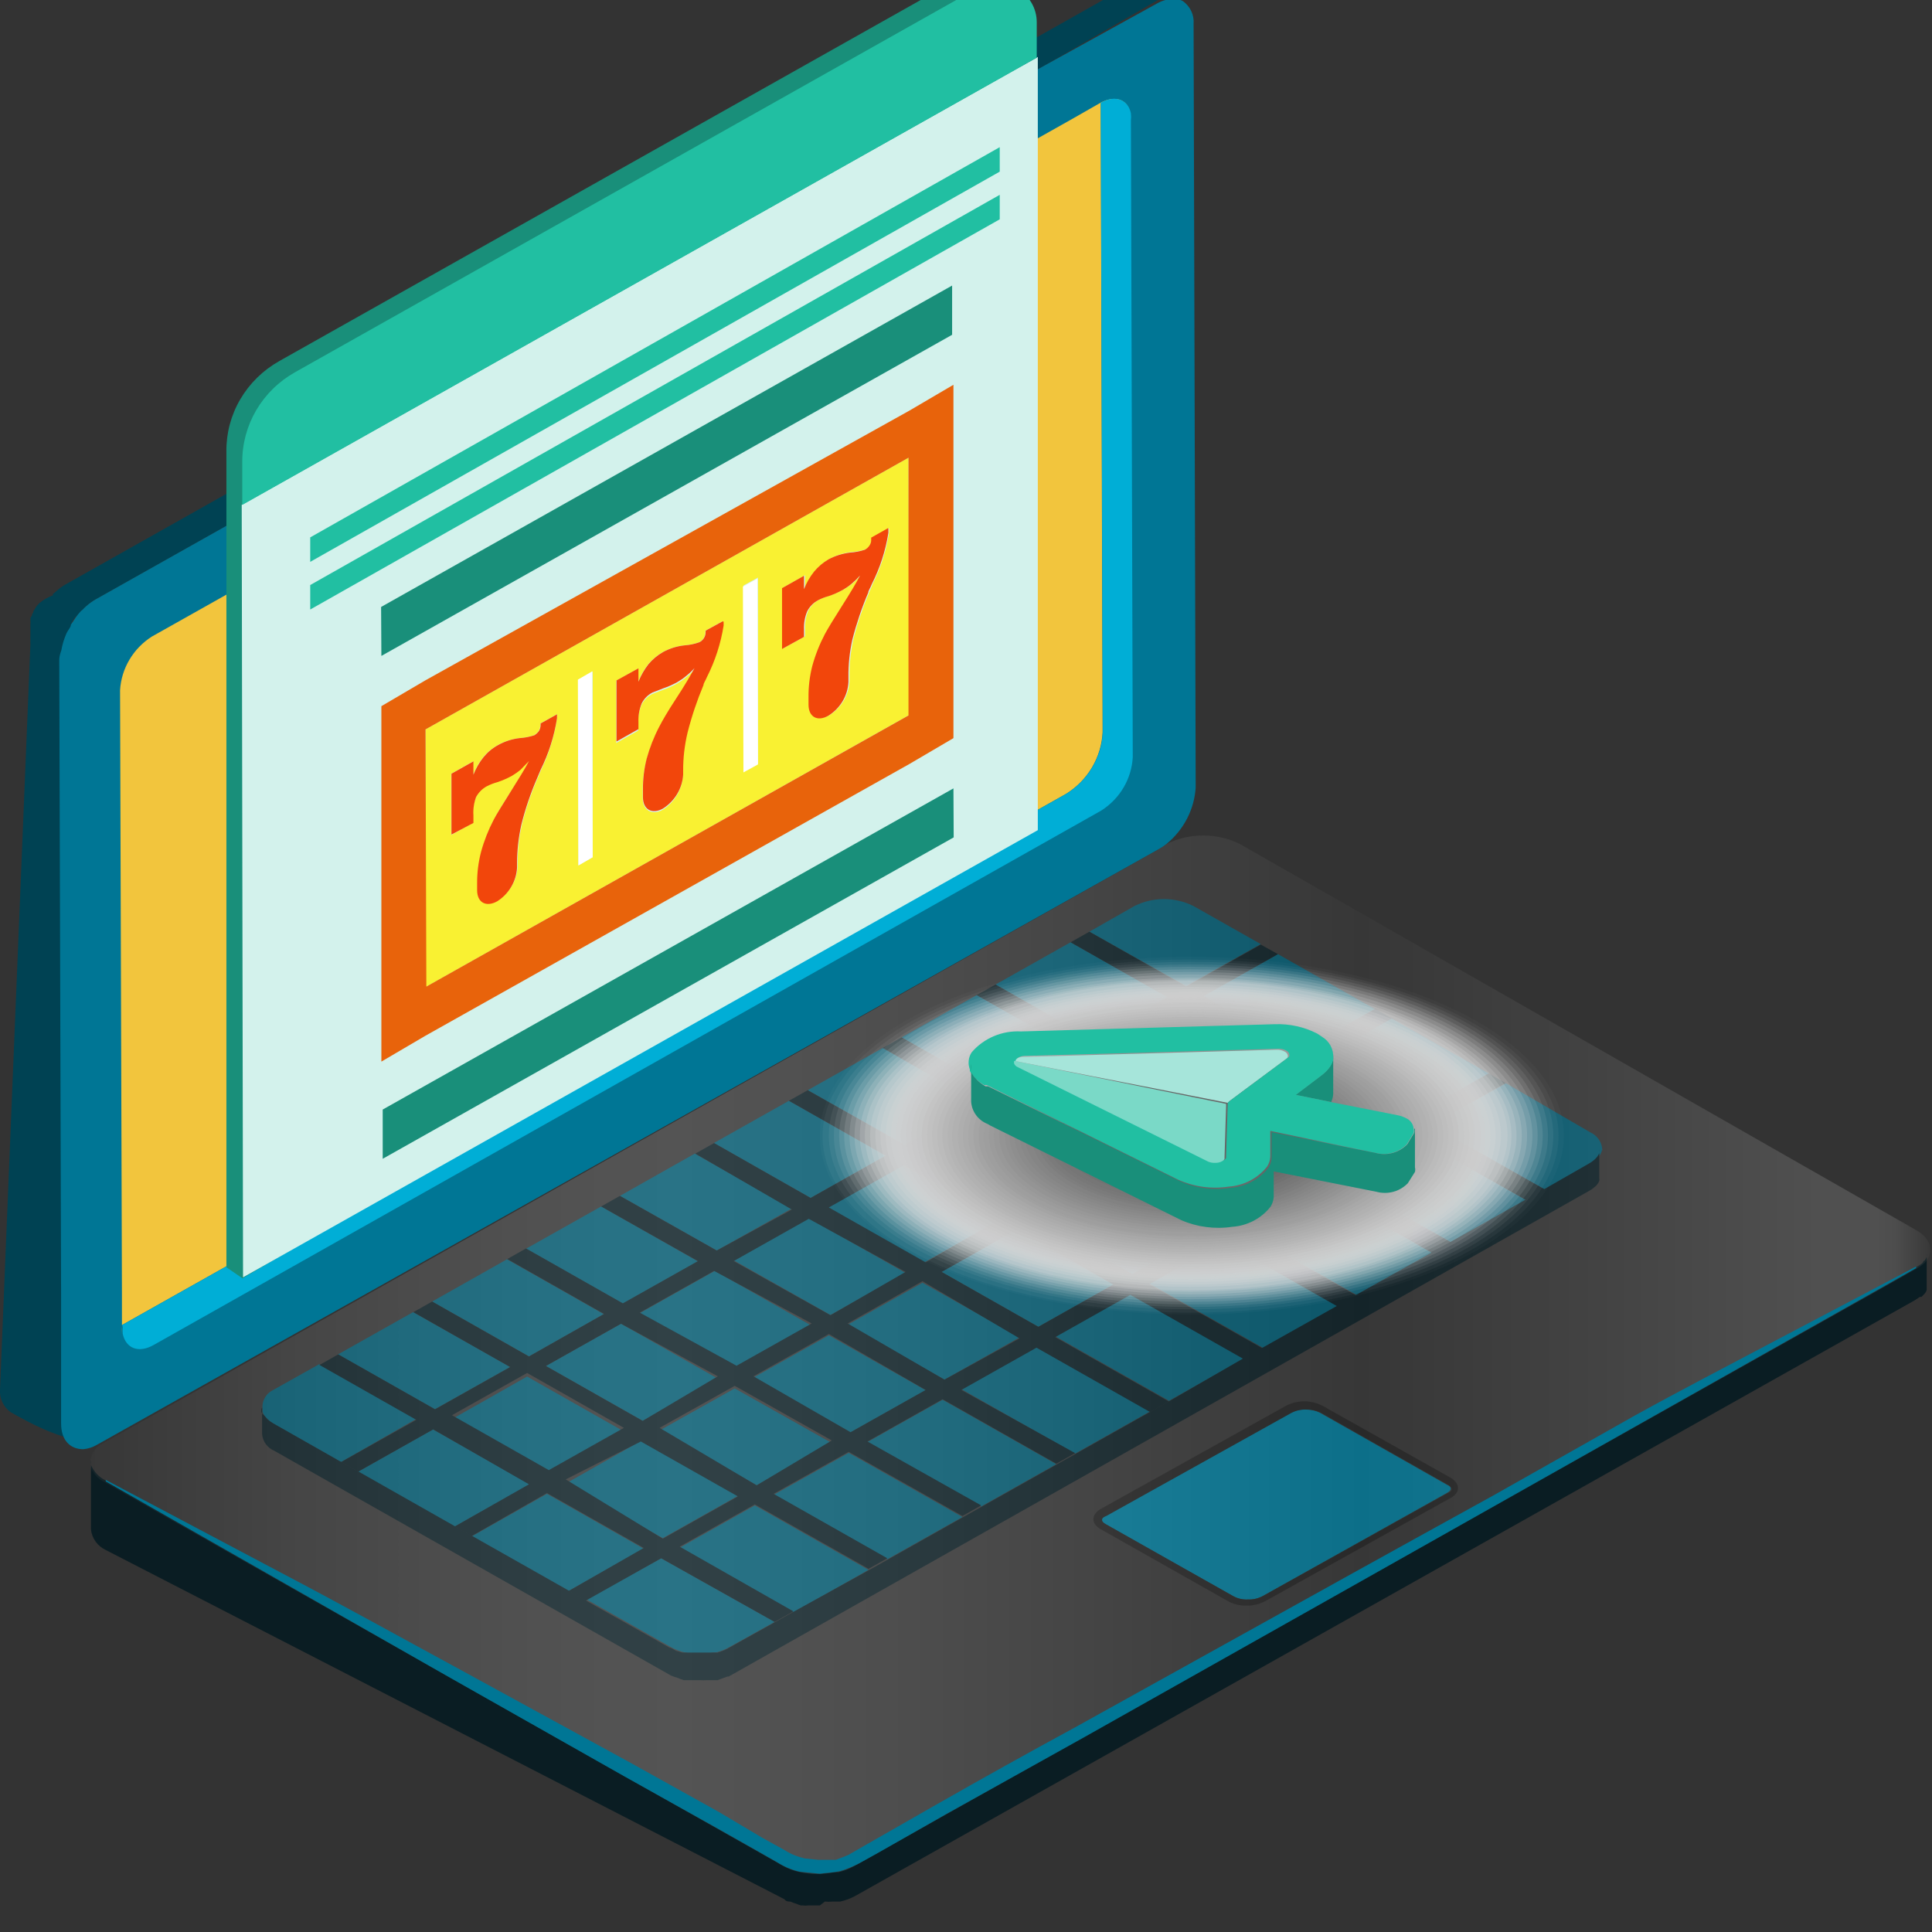 <svg width="70" height="70" viewBox="0 0 70 70" fill="none" xmlns="http://www.w3.org/2000/svg">
<rect x="0" y="0" width="70" height="70" fill="#333333" stroke="none"/>
<g clip-path="url(#clip0_104_1580)">
<path d="M26.352 59.764C26.235 59.822 26.113 59.869 25.988 59.904H25.93C26.09 59.862 26.244 59.803 26.39 59.727L26.352 59.764Z" fill="#56779C"/>
<path d="M25.145 59.98H24.934H24.78C24.956 60.02 25.136 60.042 25.317 60.045L25.145 59.98Z" fill="#56779C"/>
<path d="M25.614 59.97H25.365C25.526 59.966 25.686 59.947 25.844 59.914L25.614 59.97Z" fill="#56779C"/>
<path d="M9.707 52.463C9.765 52.516 9.83 52.563 9.899 52.603C9.83 52.563 9.765 52.516 9.707 52.463Z" fill="#56779C"/>
<path d="M58.051 41.583C58.054 41.611 58.054 41.639 58.051 41.667C58.053 41.682 58.053 41.698 58.051 41.714C58.056 41.67 58.056 41.626 58.051 41.583Z" fill="#56779C"/>
<path d="M9.678 52.444C9.643 52.396 9.611 52.346 9.583 52.294C9.611 52.346 9.643 52.396 9.678 52.444Z" fill="#56779C"/>
<path d="M9.582 52.294C9.552 52.252 9.53 52.204 9.515 52.154C9.53 52.204 9.552 52.252 9.582 52.294Z" fill="#56779C"/>
<path d="M24.723 59.914L24.493 59.848C24.416 59.848 24.34 59.783 24.263 59.736C24.416 59.821 24.58 59.884 24.752 59.923L24.723 59.914Z" fill="#56779C"/>
<path d="M52.416 54.096C52.522 54.04 52.56 53.984 52.56 53.947C52.56 53.909 52.56 53.853 52.426 53.797L47.817 51.183C47.653 51.104 47.472 51.066 47.289 51.071C47.103 51.064 46.918 51.106 46.753 51.192L40.045 54.927C39.94 54.983 39.892 55.039 39.892 55.077C39.892 55.114 39.892 55.17 40.036 55.226L44.683 57.831C44.843 57.92 45.026 57.963 45.21 57.953C45.397 57.96 45.582 57.918 45.747 57.831L52.416 54.096Z" fill="#007695"/>
<path d="M52.55 53.536L47.912 50.931C47.71 50.827 47.485 50.773 47.256 50.773C47.027 50.773 46.802 50.827 46.6 50.931L39.892 54.666C39.528 54.871 39.518 55.208 39.892 55.413L44.501 58.018C44.704 58.126 44.931 58.18 45.162 58.177C45.396 58.179 45.626 58.124 45.833 58.018L52.541 54.283C52.924 54.096 52.914 53.742 52.55 53.536ZM44.683 57.832L40.074 55.226C39.968 55.17 39.93 55.114 39.93 55.077C39.93 55.039 39.93 54.983 40.084 54.927L46.791 51.192C46.956 51.106 47.141 51.064 47.328 51.071C47.51 51.066 47.691 51.105 47.855 51.183L52.464 53.797C52.56 53.853 52.598 53.91 52.598 53.947C52.598 53.984 52.598 54.04 52.454 54.096L45.747 57.832C45.582 57.919 45.397 57.961 45.21 57.953C45.026 57.963 44.843 57.921 44.683 57.832Z" fill="#232323"/>
<path d="M3.306 53.106C3.409 53.329 3.584 53.513 3.804 53.629L28.355 67.543C28.422 67.583 28.492 67.618 28.565 67.646C28.641 67.684 28.722 67.712 28.805 67.73L28.949 67.777H29.016H29.217H29.428H29.878H30.166H30.29H30.434C30.626 67.736 30.81 67.667 30.98 67.571L69.435 45.907L69.617 45.794L69.674 45.738C69.674 45.738 69.674 45.692 69.741 45.664C69.767 45.625 69.79 45.585 69.808 45.542C69.813 45.502 69.813 45.461 69.808 45.421V46.541C69.808 46.541 69.808 46.616 69.808 46.644C69.808 46.672 69.808 46.7 69.808 46.728C69.799 46.773 69.779 46.814 69.751 46.85L69.684 46.924L69.617 46.99H69.559L69.377 47.111L30.99 68.692C30.819 68.785 30.635 68.854 30.444 68.897H30.3H30.166C30.073 68.907 29.98 68.907 29.888 68.897L29.706 69.037H29.485H29.284C29.217 69.047 29.15 69.047 29.083 69.037H29.016C28.963 69.023 28.912 69.004 28.863 68.981C28.784 68.958 28.707 68.93 28.633 68.897C28.565 68.897 28.479 68.897 28.422 68.813L3.833 56.16C3.687 56.091 3.561 55.988 3.467 55.859C3.373 55.73 3.314 55.579 3.296 55.422C3.296 54.582 3.296 53.751 3.296 52.91C3.286 52.975 3.289 53.042 3.306 53.106Z" fill="#0A1D23"/>
<path d="M27.349 54.544L31.469 56.879L28.747 58.42L24.627 56.076L27.349 54.544Z" fill="#00586F"/>
<path d="M40.955 46.887L45.076 49.221L42.355 50.753L38.234 48.418L40.955 46.887Z" fill="#00586F"/>
<path d="M23.956 56.459L28.067 58.765L26.39 59.699C26.244 59.775 26.09 59.834 25.93 59.876H25.815C25.658 59.909 25.497 59.928 25.336 59.932C25.155 59.93 24.976 59.908 24.799 59.867C24.628 59.828 24.464 59.765 24.311 59.68L21.254 57.953L23.956 56.459Z" fill="#00586F"/>
<path d="M37.554 48.81L41.674 51.136L38.953 52.667L34.832 50.333L37.554 48.81Z" fill="#00586F"/>
<path d="M19.817 54.124L23.324 56.113L20.602 57.645L20.593 57.654L17.076 55.665H17.095L19.817 54.124Z" fill="#00586F"/>
<path d="M15.687 51.79L19.203 53.779L16.472 55.31L16.463 55.319L12.955 53.33L12.975 53.321L15.687 51.79Z" fill="#00586F"/>
<path d="M44.357 44.982L48.478 47.316L45.766 48.839L41.636 46.504L44.357 44.982Z" fill="#00586F"/>
<path d="M51.161 41.144L55.291 43.479L52.569 45.01L48.439 42.675L51.161 41.144Z" fill="#00586F"/>
<path d="M30.75 52.639L34.871 54.964L32.149 56.496L28.029 54.161L30.75 52.639Z" fill="#00586F"/>
<path d="M47.759 43.058L51.889 45.393L49.158 46.924L45.038 44.59L47.759 43.058Z" fill="#00586F"/>
<path d="M40.294 41.91L36.787 39.921L39.509 38.389L43.025 40.378L40.294 41.91Z" fill="#00586F"/>
<path d="M43.6 36.092L46.303 34.57L49.81 36.559L47.107 38.081L43.6 36.092Z" fill="#00586F"/>
<path d="M33.491 45.738L29.983 43.749L32.705 42.218L36.212 44.207L33.491 45.738Z" fill="#00586F"/>
<path d="M30.089 47.644L26.582 45.664L29.303 44.132L32.81 46.121L30.089 47.644Z" fill="#00586F"/>
<path d="M23.285 51.481L19.778 49.492L22.5 47.961L26.007 49.95L23.285 51.481Z" fill="#00586F"/>
<path d="M39.576 37.661L36.069 35.672L38.79 34.14L42.297 36.129L39.576 37.661Z" fill="#00586F"/>
<path d="M36.902 43.814L33.395 41.835L36.107 40.303L39.614 42.292L36.902 43.814Z" fill="#00586F"/>
<path d="M47.721 38.426L50.423 36.904L53.94 38.893L51.228 40.416L47.721 38.426Z" fill="#00586F"/>
<path d="M19.884 53.396L16.377 51.416L19.098 49.875L22.605 51.864L19.884 53.396Z" fill="#00586F"/>
<path d="M26.735 54.199L24.014 55.73L20.497 53.751L23.218 52.21L26.735 54.199Z" fill="#00586F"/>
<path d="M36.174 39.575L32.667 37.586L35.388 36.055L38.895 38.034L36.174 39.575Z" fill="#00586F"/>
<path d="M43.639 40.724L47.146 42.713L44.424 44.244L40.917 42.255L43.639 40.724Z" fill="#00586F"/>
<path d="M26.687 49.567L23.18 47.578L25.901 46.046L29.409 48.035L26.687 49.567Z" fill="#00586F"/>
<path d="M26.62 50.305L30.137 52.284L27.416 53.816L23.899 51.827L26.62 50.305Z" fill="#00586F"/>
<path d="M33.424 46.476L36.94 48.456L34.219 49.987L30.712 47.998L33.424 46.476Z" fill="#00586F"/>
<path d="M30.031 48.381L33.539 50.37L30.817 51.901L27.3 49.912L30.031 48.381Z" fill="#00586F"/>
<path d="M39.47 33.757L41.109 32.824C41.438 32.66 41.803 32.575 42.173 32.575C42.542 32.575 42.907 32.66 43.236 32.824L45.68 34.206L42.977 35.728L39.47 33.757Z" fill="#00586F"/>
<path d="M40.237 42.638L43.744 44.627L41.023 46.159L37.516 44.17L40.237 42.638Z" fill="#00586F"/>
<path d="M9.899 50.361L11.566 49.427L15.073 51.416L12.352 52.975L9.918 51.593C9.849 51.553 9.785 51.507 9.726 51.453C9.674 51.404 9.626 51.351 9.583 51.294C9.552 51.252 9.53 51.204 9.515 51.154C9.515 51.154 9.515 51.098 9.515 51.061C9.496 50.92 9.523 50.776 9.592 50.651C9.66 50.525 9.768 50.424 9.899 50.361Z" fill="#00586F"/>
<path d="M58.022 41.741C57.98 41.855 57.907 41.955 57.811 42.031C57.75 42.085 57.682 42.132 57.61 42.171L55.981 43.105L51.851 40.77L54.562 39.248L57.61 41.022C57.731 41.075 57.836 41.158 57.913 41.263C57.991 41.368 58.038 41.491 58.051 41.62C58.047 41.661 58.037 41.702 58.022 41.741Z" fill="#00586F"/>
<path d="M19.165 49.147L15.658 47.157L18.37 45.626L21.877 47.615L19.165 49.147Z" fill="#00586F"/>
<path d="M15.754 51.061L12.246 49.072L14.968 47.541L18.485 49.53L15.754 51.061Z" fill="#00586F"/>
<path d="M25.968 45.309L22.461 43.329L25.173 41.797L28.69 43.786L25.968 45.309Z" fill="#00586F"/>
<path d="M22.567 47.233L19.06 45.243L21.781 43.712L25.288 45.701L22.567 47.233Z" fill="#00586F"/>
<path d="M29.37 43.404L25.863 41.415L28.585 39.883L32.092 41.872L29.37 43.404Z" fill="#00586F"/>
<path d="M34.152 50.716L38.272 53.05L35.551 54.582L31.43 52.247L34.152 50.716Z" fill="#00586F"/>
<path d="M36.835 44.552L40.342 46.541L37.621 48.073L34.114 46.084L36.835 44.552Z" fill="#00586F"/>
<path d="M32.772 41.48L29.265 39.5L31.986 37.969L35.494 39.958L32.772 41.48Z" fill="#00586F"/>
<path d="M40.199 38.006L42.91 36.475L46.427 38.464L43.706 39.995L40.199 38.006Z" fill="#00586F"/>
<path d="M44.319 40.341L47.04 38.809L50.548 40.798L47.826 42.33L44.319 40.341Z" fill="#00586F"/>
<path d="M51.841 40.761L54.553 39.239L53.94 38.893L51.228 40.416L47.721 38.426L50.423 36.904L49.829 36.55L47.127 38.072L43.6 36.092L46.303 34.57L45.68 34.224L42.977 35.746L39.47 33.757L38.79 34.14L42.297 36.129L39.576 37.661L36.068 35.672L35.388 36.054L38.895 38.044L36.174 39.575L32.667 37.586L31.986 37.969L35.455 39.958L32.772 41.48L29.265 39.5L28.584 39.883L32.092 41.872L29.37 43.404L25.873 41.415L25.192 41.798L28.69 43.824L25.968 45.309L22.461 43.329L21.781 43.712L25.288 45.692L22.567 47.223L19.059 45.234L18.379 45.617L21.886 47.606L19.165 49.147L15.658 47.158L14.977 47.541L18.485 49.53L15.763 51.061L12.256 49.072L11.576 49.455L15.083 51.444L12.352 52.976L12.975 53.321L15.696 51.79L19.165 53.779L16.472 55.31L17.085 55.656L19.817 54.096L23.324 56.085L20.602 57.645L21.215 58L23.956 56.459L28.067 58.765L28.747 58.383L24.627 56.038L27.348 54.507L31.469 56.842L32.149 56.459L28.029 54.124L30.75 52.602L34.871 54.927L35.551 54.544L31.43 52.228L34.152 50.697L38.272 53.032L38.953 52.649L34.832 50.361L37.554 48.829L41.674 51.164L42.355 50.781L38.234 48.447L40.955 46.915L45.076 49.25L45.766 48.867L41.636 46.532L44.357 45.01L48.478 47.345L49.158 46.952L45.038 44.59L47.759 43.058L51.889 45.393L52.569 45.01L48.439 42.675L51.161 41.144L55.291 43.478L55.971 43.096L51.841 40.761ZM40.917 42.255L43.639 40.724L47.146 42.713L44.424 44.244L40.917 42.255ZM37.515 44.123L40.246 42.638L43.754 44.627L41.023 46.159L37.515 44.123ZM34.114 46.084L36.835 44.552L40.342 46.541L37.621 48.073L34.114 46.084ZM30.712 47.952L33.424 46.42L36.94 48.493L34.219 49.987L30.712 47.952ZM27.3 49.866L30.031 48.334L33.539 50.361L30.817 51.892L27.3 49.866ZM23.899 51.734L26.62 50.211L30.137 52.191L27.415 53.816L23.899 51.734ZM20.497 53.601L23.218 52.228L26.735 54.218L24.014 55.749L20.497 53.601ZM22.605 51.734L19.884 53.265L16.376 51.276L19.098 49.745L22.605 51.734ZM26.007 49.866L23.285 51.481L19.778 49.492L22.5 47.961L26.007 49.866ZM29.409 47.952L26.687 49.483L23.18 47.559L25.873 46.047L29.409 47.952ZM32.81 46.084L30.089 47.653L26.582 45.692L29.303 44.16L32.81 46.084ZM36.212 44.169L33.539 45.738L30.031 43.749L32.753 42.218L36.212 44.169ZM39.614 42.302L36.902 43.824L33.395 41.844L36.107 40.313L39.614 42.302ZM43.025 40.434L40.294 41.956L36.787 39.967L39.518 38.436L43.025 40.434ZM46.417 38.52L43.706 39.995L40.246 38.006L42.968 36.475L46.417 38.52ZM50.547 40.854L47.826 42.33L44.319 40.341L47.04 38.809L50.547 40.854Z" fill="#0A1D23"/>
<path d="M9.467 51.07C9.467 51.07 9.467 51.136 9.467 51.164C9.497 51.214 9.536 51.258 9.582 51.294C9.618 51.34 9.656 51.384 9.697 51.425C9.756 51.478 9.82 51.526 9.889 51.565L12.323 52.947L12.946 53.293L16.453 55.282L17.066 55.627L20.583 57.617L21.196 57.971L24.263 59.699C24.339 59.699 24.416 59.774 24.493 59.811L24.723 59.876H24.78H24.933H25.144H25.365H25.614H25.815H25.93H25.988C26.113 59.841 26.235 59.794 26.352 59.736L28.029 58.802L28.709 58.42L31.469 56.897L32.149 56.515L34.871 54.983L35.551 54.6L38.272 53.069L38.953 52.686L41.674 51.154L42.355 50.772L45.038 49.221L45.727 48.839L48.439 47.316L49.12 46.924L51.851 45.393L52.531 45.01L55.252 43.478L55.933 43.095L57.562 42.162C57.634 42.123 57.702 42.075 57.763 42.022C57.806 41.986 57.845 41.945 57.878 41.9C57.904 41.862 57.926 41.821 57.945 41.779C57.947 41.763 57.947 41.748 57.945 41.732C57.95 41.704 57.95 41.676 57.945 41.648V42.638C57.945 42.638 57.945 42.638 57.945 42.694C57.95 42.722 57.95 42.75 57.945 42.778C57.934 42.819 57.914 42.857 57.888 42.89C57.857 42.937 57.818 42.978 57.773 43.011C57.711 43.065 57.644 43.112 57.571 43.151L26.4 60.745H26.352L25.997 60.876H25.93H25.815H25.614C25.531 60.88 25.448 60.88 25.365 60.876H25.192H24.981H24.838H24.78C24.701 60.853 24.625 60.825 24.55 60.791C24.468 60.769 24.388 60.741 24.311 60.708L9.937 52.564C9.815 52.513 9.71 52.43 9.632 52.325C9.555 52.219 9.508 52.096 9.496 51.967V50.996C9.496 50.996 9.467 51.052 9.467 51.07Z" fill="#0A1D23"/>
<path d="M1.102 23.335C1.098 23.283 1.098 23.23 1.102 23.177C1.097 23.133 1.097 23.089 1.102 23.046V22.906V22.785V22.71C1.102 22.71 1.102 22.635 1.102 22.598C1.107 22.564 1.107 22.529 1.102 22.495C1.106 22.461 1.106 22.426 1.102 22.392L1.16 22.29C1.16 22.29 1.16 22.224 1.207 22.196C1.207 22.196 1.207 22.196 1.207 22.149L1.275 22.047C1.291 22.009 1.314 21.975 1.342 21.944L1.418 21.86C1.565 21.735 1.734 21.637 1.917 21.57V21.524L2.051 21.412C2.152 21.318 2.264 21.236 2.386 21.169L40.879 -0.515C40.943 -0.55 41.01 -0.578 41.08 -0.599H41.205H41.31H41.387H41.617H41.713H41.78L42.105 -0.412L42.278 -0.309L42.728 -0.057H42.786H42.719H42.661H42.594H42.517H42.364H42.278H42.182L42.163 -0.066H42.105C42.041 -0.046 41.98 -0.018 41.923 0.018L37.784 2.408L3.459 21.72C3.339 21.789 3.227 21.871 3.124 21.963C3.087 21.992 3.055 22.027 3.028 22.066L2.971 22.112C2.93 22.151 2.895 22.195 2.865 22.243L2.741 22.346C2.712 22.378 2.686 22.412 2.664 22.448L2.597 22.551V22.598C2.595 22.632 2.595 22.666 2.597 22.701C2.577 22.73 2.561 22.761 2.549 22.794C2.546 22.819 2.546 22.844 2.549 22.869C2.551 22.903 2.551 22.937 2.549 22.971C2.549 22.971 2.549 23.046 2.549 23.083C2.553 23.121 2.553 23.158 2.549 23.195V23.317V23.457C2.549 23.504 2.549 23.541 2.549 23.588C2.544 23.64 2.544 23.694 2.549 23.746L2.616 46.831V51.416C2.605 51.574 2.635 51.733 2.703 51.876C2.772 52.02 2.877 52.144 3.009 52.237C1.917 52.013 1.131 51.584 0.383 51.164C0.256 51.071 0.155 50.949 0.088 50.809C0.021 50.669 -0.009 50.515 6.61166e-05 50.361L1.102 23.335Z" fill="#004253"/>
<path d="M2.214 47.017L2.147 23.933C2.147 23.84 2.156 23.747 2.223 23.56C2.26 23.344 2.325 23.134 2.415 22.934C2.463 22.831 2.568 22.729 2.568 22.635L2.741 22.374C2.799 22.292 2.863 22.214 2.932 22.14L2.99 22.094C3.032 22.048 3.077 22.004 3.124 21.963C3.227 21.871 3.339 21.79 3.459 21.72L37.784 2.408L41.914 0.13C42.11 0.015 42.336 -0.044 42.566 -0.038C42.666 -0.033 42.764 -0.008 42.853 0.036C42.986 0.131 43.092 0.256 43.161 0.402C43.23 0.547 43.259 0.708 43.246 0.868L43.322 28.528C43.298 28.923 43.191 29.309 43.008 29.662C42.825 30.015 42.57 30.328 42.259 30.582C42.18 30.643 42.096 30.7 42.01 30.75L3.526 52.34C3.373 52.433 3.199 52.491 3.019 52.508C2.539 52.508 2.214 52.182 2.214 51.575V47.017Z" fill="#007695"/>
<path d="M40.984 4.136C40.974 4.082 40.958 4.029 40.936 3.978C40.958 4.029 40.974 4.082 40.984 4.136Z" fill="white"/>
<path d="M39.853 3.735L38.79 4.342L5.5 23.065C5.166 23.279 4.888 23.566 4.689 23.903C4.489 24.24 4.373 24.619 4.35 25.007L4.418 46.849V48.063C4.407 48.15 4.407 48.238 4.418 48.325C4.412 48.244 4.412 48.163 4.418 48.082V48.008L38.627 28.761C39.015 28.52 39.337 28.191 39.567 27.802C39.797 27.414 39.928 26.977 39.949 26.529L39.882 3.744C40.352 3.492 40.745 3.585 40.917 3.949C40.754 3.566 40.342 3.464 39.853 3.735Z" fill="#F2C53D"/>
<path d="M4.427 48.007L38.637 28.761C39.024 28.519 39.347 28.191 39.577 27.802C39.807 27.414 39.938 26.977 39.959 26.529L39.882 3.725C40.333 3.464 40.754 3.557 40.927 3.949C40.949 4 40.965 4.054 40.975 4.108C40.985 4.192 40.985 4.276 40.975 4.36L41.042 27.435C41.021 27.822 40.907 28.198 40.709 28.534C40.511 28.87 40.234 29.156 39.901 29.368L5.577 48.726C5.021 49.044 4.561 48.857 4.446 48.325C4.441 48.244 4.441 48.163 4.446 48.082L4.427 48.007Z" fill="#00AED6"/>
<path style="mix-blend-mode:overlay" opacity="0.16" d="M42.019 30.75L3.603 52.368C3.506 52.438 3.426 52.527 3.37 52.631C3.313 52.734 3.282 52.849 3.277 52.966C3.268 53.031 3.268 53.097 3.277 53.162C3.376 53.39 3.552 53.578 3.775 53.695L28.364 67.599C28.548 67.706 28.749 67.782 28.958 67.823C29.178 67.872 29.403 67.897 29.629 67.898C29.832 67.895 30.034 67.873 30.233 67.833H30.376C30.567 67.79 30.751 67.721 30.923 67.627L69.444 45.962C69.519 45.922 69.589 45.876 69.655 45.822C69.716 45.779 69.768 45.725 69.808 45.664C69.848 45.609 69.88 45.549 69.904 45.486C70.019 45.15 69.847 44.795 69.396 44.552L44.913 30.573C44.504 30.375 44.053 30.271 43.595 30.271C43.138 30.271 42.687 30.375 42.278 30.573L42.019 30.75Z" fill="url(#paint0_linear_104_1580)"/>
<path d="M3.833 53.62L10.215 57C12.352 58.121 14.45 59.288 16.568 60.437L22.902 63.901L26.055 65.657L27.626 66.591L28.422 67.03C28.643 67.172 28.89 67.274 29.15 67.329H29.102L29.648 67.385H30.012H30.185H30.233C30.233 67.385 30.127 67.385 30.185 67.385H30.281C30.281 67.385 30.75 67.216 30.789 67.179L31.421 66.815L33.922 65.386C35.59 64.434 37.266 63.5 38.953 62.585L49.043 56.982C50.72 56.048 52.426 55.114 54.112 54.18L59.22 51.295C60.906 50.361 62.612 49.483 64.318 48.577L69.425 45.888V45.944L49.35 57.271L39.288 62.94L34.258 65.741L31.747 67.17L31.124 67.515C30.903 67.628 30.672 67.721 30.434 67.795C30.185 67.851 29.955 67.851 29.706 67.889L28.968 67.814C28.671 67.743 28.39 67.623 28.134 67.459L27.349 67.011L25.777 66.124L22.634 64.368L16.348 60.81L3.833 53.676V53.62Z" fill="#007695"/>
<g style="mix-blend-mode:multiply">
<g style="mix-blend-mode:multiply" opacity="0.02">
<path d="M56.661 41.144C56.661 44.72 50.615 47.625 43.16 47.625C35.704 47.625 29.706 44.758 29.706 41.144C29.706 37.53 35.704 34.672 43.121 34.672C50.538 34.672 56.661 37.567 56.661 41.144Z" fill="#FCFCFC"/>
</g>
<g style="mix-blend-mode:multiply" opacity="0.04">
<path d="M56.47 41.144C56.47 44.674 50.509 47.559 43.121 47.559C35.733 47.559 29.802 44.702 29.802 41.172C29.802 37.642 35.8 34.766 43.121 34.766C50.442 34.766 56.47 37.623 56.47 41.144Z" fill="#F9F9F9"/>
</g>
<g style="mix-blend-mode:multiply" opacity="0.06">
<path d="M56.278 41.144C56.278 44.627 50.404 47.438 43.16 47.438C35.915 47.438 30.032 44.636 30.032 41.144C30.032 37.651 35.906 34.85 43.16 34.85C50.413 34.85 56.278 37.67 56.278 41.144Z" fill="#F6F6F6"/>
</g>
<g style="mix-blend-mode:multiply" opacity="0.08">
<path d="M56.086 41.144C56.086 44.571 50.337 47.353 43.15 47.353C35.963 47.353 30.214 44.552 30.214 41.144C30.214 37.735 35.963 34.943 43.15 34.943C50.337 34.943 56.086 37.716 56.086 41.144Z" fill="#F3F3F3"/>
</g>
<g style="mix-blend-mode:multiply" opacity="0.1">
<path d="M43.15 47.261C50.189 47.261 55.895 44.522 55.895 41.144C55.895 37.766 50.189 35.027 43.15 35.027C36.111 35.027 30.405 37.766 30.405 41.144C30.405 44.522 36.111 47.261 43.15 47.261Z" fill="#F0F0F0"/>
</g>
<g style="mix-blend-mode:multiply" opacity="0.12">
<path d="M43.15 47.167C50.088 47.167 55.712 44.47 55.712 41.144C55.712 37.817 50.088 35.121 43.15 35.121C36.212 35.121 30.587 37.817 30.587 41.144C30.587 44.47 36.212 47.167 43.15 47.167Z" fill="#EDEDED"/>
</g>
<g style="mix-blend-mode:multiply" opacity="0.14">
<path d="M43.15 47.074C49.982 47.074 55.521 44.419 55.521 41.144C55.521 37.869 49.982 35.214 43.15 35.214C36.318 35.214 30.779 37.869 30.779 41.144C30.779 44.419 36.318 47.074 43.15 47.074Z" fill="#EAEAEA"/>
</g>
<g style="mix-blend-mode:multiply" opacity="0.16">
<path d="M55.329 41.144C55.329 44.375 49.877 46.989 43.15 46.989C36.423 46.989 30.961 44.375 30.961 41.144C30.961 37.913 36.413 35.307 43.121 35.307C49.829 35.307 55.329 37.922 55.329 41.144Z" fill="#E7E7E7"/>
</g>
<g style="mix-blend-mode:multiply" opacity="0.18">
<path d="M55.138 41.144C55.138 44.328 49.772 46.896 43.15 46.896C36.529 46.896 31.153 44.328 31.153 41.144C31.153 37.959 36.519 35.419 43.121 35.419C49.724 35.419 55.138 37.969 55.138 41.144Z" fill="#E4E4E4"/>
</g>
<g style="mix-blend-mode:multiply" opacity="0.2">
<path d="M43.14 46.803C49.66 46.803 54.946 44.269 54.946 41.144C54.946 38.019 49.66 35.485 43.14 35.485C36.62 35.485 31.335 38.019 31.335 41.144C31.335 44.269 36.62 46.803 43.14 46.803Z" fill="#E1E1E1"/>
</g>
<g style="mix-blend-mode:multiply" opacity="0.22">
<path d="M54.764 41.144C54.764 44.225 49.561 46.746 43.14 46.746C36.72 46.746 31.526 44.253 31.526 41.144C31.526 38.034 36.73 35.541 43.14 35.541C49.551 35.541 54.764 38.071 54.764 41.144Z" fill="#DEDEDE"/>
</g>
<g style="mix-blend-mode:multiply" opacity="0.24">
<path d="M54.62 41.144C54.62 44.179 49.455 46.625 43.121 46.625C36.787 46.625 31.718 44.179 31.718 41.144C31.718 38.109 36.835 35.662 43.121 35.662C49.407 35.662 54.62 38.118 54.62 41.144Z" fill="#DBDBDB"/>
</g>
<g style="mix-blend-mode:multiply" opacity="0.25">
<path d="M54.381 41.144C54.381 44.123 49.35 46.541 43.14 46.541C36.931 46.541 31.9 44.123 31.9 41.144C31.9 38.165 36.931 35.755 43.121 35.755C49.312 35.755 54.381 38.165 54.381 41.144Z" fill="#D8D8D8"/>
</g>
<g style="mix-blend-mode:multiply" opacity="0.27">
<path d="M43.14 46.448C49.242 46.448 54.189 44.073 54.189 41.144C54.189 38.214 49.242 35.839 43.14 35.839C37.038 35.839 32.092 38.214 32.092 41.144C32.092 44.073 37.038 46.448 43.14 46.448Z" fill="#D5D5D5"/>
</g>
<g style="mix-blend-mode:multiply" opacity="0.29">
<path d="M43.14 46.355C49.142 46.355 54.007 44.022 54.007 41.144C54.007 38.266 49.142 35.933 43.14 35.933C37.139 35.933 32.274 38.266 32.274 41.144C32.274 44.022 37.139 46.355 43.14 46.355Z" fill="#D2D2D2"/>
</g>
<g style="mix-blend-mode:multiply" opacity="0.31">
<path d="M43.14 46.261C49.036 46.261 53.815 43.97 53.815 41.144C53.815 38.318 49.036 36.026 43.14 36.026C37.245 36.026 32.465 38.318 32.465 41.144C32.465 43.97 37.245 46.261 43.14 46.261Z" fill="#CFCFCF"/>
</g>
<g style="mix-blend-mode:multiply" opacity="0.33">
<path d="M53.662 41.144C53.662 43.945 48.967 46.177 43.121 46.177C37.276 46.177 32.638 43.926 32.638 41.144C32.638 38.361 37.372 36.12 43.121 36.12C48.871 36.12 53.662 38.37 53.662 41.144Z" fill="#CCCCCC"/>
</g>
<g style="mix-blend-mode:multiply" opacity="0.35">
<path d="M43.131 46.084C48.82 46.084 53.432 43.872 53.432 41.144C53.432 38.415 48.82 36.204 43.131 36.204C37.442 36.204 32.83 38.415 32.83 41.144C32.83 43.872 37.442 46.084 43.131 46.084Z" fill="#C9C9C9"/>
</g>
<g style="mix-blend-mode:multiply" opacity="0.37">
<path d="M53.24 41.144C53.24 43.824 48.717 46 43.131 46C37.544 46 33.021 43.824 33.021 41.144C33.021 38.464 37.544 36.297 43.121 36.297C48.698 36.297 53.24 38.473 53.24 41.144Z" fill="#C6C6C6"/>
</g>
<g style="mix-blend-mode:multiply" opacity="0.39">
<path d="M53.049 41.144C53.049 43.777 48.612 45.906 43.131 45.906C37.65 45.906 33.213 43.824 33.213 41.144C33.213 38.464 37.65 36.353 43.121 36.353C48.593 36.353 53.049 38.52 53.049 41.144Z" fill="#C3C3C3"/>
</g>
<g style="mix-blend-mode:multiply" opacity="0.41">
<path d="M52.857 41.144C52.857 43.721 48.507 45.813 43.131 45.813C37.755 45.813 33.395 43.721 33.395 41.144C33.395 38.566 37.755 36.475 43.131 36.475C48.507 36.475 52.857 38.566 52.857 41.144Z" fill="#C0C0C0"/>
</g>
<g style="mix-blend-mode:multiply" opacity="0.43">
<path d="M43.131 45.719C48.402 45.719 52.675 43.671 52.675 41.144C52.675 38.617 48.402 36.568 43.131 36.568C37.86 36.568 33.587 38.617 33.587 41.144C33.587 43.671 37.86 45.719 43.131 45.719Z" fill="#BDBDBD"/>
</g>
<g style="mix-blend-mode:multiply" opacity="0.45">
<path d="M43.121 45.626C48.286 45.626 52.474 43.619 52.474 41.144C52.474 38.668 48.286 36.661 43.121 36.661C37.956 36.661 33.769 38.668 33.769 41.144C33.769 43.619 37.956 45.626 43.121 45.626Z" fill="#BABABA"/>
</g>
<g style="mix-blend-mode:multiply" opacity="0.47">
<path d="M52.292 41.144C52.292 43.572 48.19 45.542 43.121 45.542C38.052 45.542 33.96 43.572 33.96 41.144C33.96 38.716 38.062 36.755 43.121 36.755C48.181 36.755 52.292 38.716 52.292 41.144Z" fill="#B7B7B7"/>
</g>
<g style="mix-blend-mode:multiply" opacity="0.49">
<path d="M52.1 41.144C52.1 43.525 48.085 45.449 43.121 45.449C38.157 45.449 34.142 43.525 34.142 41.144C34.142 38.763 38.167 36.839 43.121 36.839C48.075 36.839 52.1 38.772 52.1 41.144Z" fill="#B4B4B4"/>
</g>
<g style="mix-blend-mode:multiply" opacity="0.51">
<path d="M51.908 41.144C51.908 43.478 47.98 45.365 43.121 45.365C38.263 45.365 34.334 43.497 34.334 41.144C34.334 38.791 38.263 36.932 43.121 36.932C47.98 36.932 51.908 38.819 51.908 41.144Z" fill="#B1B1B1"/>
</g>
<g style="mix-blend-mode:multiply" opacity="0.53">
<path d="M51.745 41.144C51.745 43.422 47.912 45.271 43.121 45.271C38.33 45.271 34.497 43.404 34.497 41.144C34.497 38.884 38.33 37.025 43.121 37.025C47.912 37.025 51.745 38.865 51.745 41.144Z" fill="#AEAEAE"/>
</g>
<g style="mix-blend-mode:multiply" opacity="0.55">
<path d="M51.535 41.144C51.535 43.375 47.769 45.178 43.121 45.178C38.474 45.178 34.708 43.375 34.708 41.144C34.708 38.912 38.474 37.109 43.121 37.109C47.769 37.109 51.535 38.921 51.535 41.144Z" fill="#ABABAB"/>
</g>
<g style="mix-blend-mode:multiply" opacity="0.57">
<path d="M51.343 41.144C51.343 43.329 47.663 45.094 43.121 45.094C38.579 45.094 34.89 43.329 34.89 41.144C34.89 38.959 38.579 37.203 43.121 37.203C47.663 37.203 51.343 38.968 51.343 41.144Z" fill="#A8A8A8"/>
</g>
<g style="mix-blend-mode:multiply" opacity="0.59">
<path d="M51.151 41.144C51.151 43.273 47.558 45.001 43.112 45.001C38.665 45.001 35.081 43.273 35.081 41.144C35.081 39.015 38.675 37.287 43.121 37.287C47.568 37.287 51.151 39.015 51.151 41.144Z" fill="#A5A5A5"/>
</g>
<g style="mix-blend-mode:multiply" opacity="0.61">
<path d="M43.112 44.907C47.446 44.907 50.96 43.222 50.96 41.144C50.96 39.065 47.446 37.38 43.112 37.38C38.777 37.38 35.264 39.065 35.264 41.144C35.264 43.222 38.777 44.907 43.112 44.907Z" fill="#A2A2A2"/>
</g>
<g style="mix-blend-mode:multiply" opacity="0.63">
<path d="M43.112 44.813C47.34 44.813 50.768 43.17 50.768 41.144C50.768 39.117 47.34 37.474 43.112 37.474C38.883 37.474 35.455 39.117 35.455 41.144C35.455 43.17 38.883 44.813 43.112 44.813Z" fill="#9F9F9F"/>
</g>
<g style="mix-blend-mode:multiply" opacity="0.65">
<path d="M50.576 41.144C50.576 43.124 47.232 44.758 43.121 44.758C39.01 44.758 35.647 43.152 35.647 41.172C35.647 39.192 38.982 37.567 43.121 37.567C47.261 37.567 50.576 39.155 50.576 41.144Z" fill="#9C9C9C"/>
</g>
<g style="mix-blend-mode:multiply" opacity="0.67">
<path d="M43.112 44.636C47.134 44.636 50.394 43.073 50.394 41.144C50.394 39.215 47.134 37.651 43.112 37.651C39.09 37.651 35.829 39.215 35.829 41.144C35.829 43.073 39.09 44.636 43.112 44.636Z" fill="#999999"/>
</g>
<g style="mix-blend-mode:multiply" opacity="0.69">
<path d="M50.203 41.144C50.203 43.011 47.021 44.552 43.112 44.552C39.202 44.552 36.011 43.03 36.011 41.144C36.011 39.257 39.192 37.745 43.121 37.745C47.05 37.745 50.203 39.267 50.203 41.144Z" fill="#969696"/>
</g>
<g style="mix-blend-mode:multiply" opacity="0.71">
<path d="M50.011 41.144C50.011 43.011 46.916 44.459 43.102 44.459C39.288 44.459 36.203 42.974 36.203 41.144C36.203 39.313 39.288 37.838 43.121 37.838C46.954 37.838 50.011 39.313 50.011 41.144Z" fill="#939393"/>
</g>
<g style="mix-blend-mode:multiply" opacity="0.73">
<path d="M49.829 41.144C49.829 42.927 46.82 44.365 43.121 44.365C39.422 44.365 36.413 42.89 36.413 41.144C36.413 39.397 39.422 37.922 43.121 37.922C46.82 37.922 49.829 39.369 49.829 41.144Z" fill="#909090"/>
</g>
<g style="mix-blend-mode:multiply" opacity="0.75">
<path d="M43.102 44.272C46.706 44.272 49.628 42.872 49.628 41.144C49.628 39.416 46.706 38.016 43.102 38.016C39.498 38.016 36.576 39.416 36.576 41.144C36.576 42.872 39.498 44.272 43.102 44.272Z" fill="#8D8D8D"/>
</g>
<g style="mix-blend-mode:multiply" opacity="0.76">
<path d="M49.446 41.144C49.446 42.825 46.571 44.188 43.102 44.188C39.633 44.188 36.758 42.825 36.758 41.144C36.758 39.463 39.633 38.109 43.102 38.109C46.571 38.109 49.446 39.472 49.446 41.144Z" fill="#8A8A8A"/>
</g>
<g style="mix-blend-mode:multiply" opacity="0.78">
<path d="M49.254 41.144C49.254 42.778 46.494 44.094 43.102 44.094C39.71 44.094 36.95 42.778 36.95 41.144C36.95 39.509 39.7 38.221 43.121 38.221C46.542 38.221 49.254 39.519 49.254 41.144Z" fill="#878787"/>
</g>
<g style="mix-blend-mode:multiply" opacity="0.8">
<path d="M49.062 41.144C49.062 42.722 46.389 44.011 43.102 44.011C39.815 44.011 37.132 42.722 37.132 41.144C37.132 39.566 39.806 38.286 43.102 38.286C46.398 38.286 49.062 39.566 49.062 41.144Z" fill="#848484"/>
</g>
<g style="mix-blend-mode:multiply" opacity="0.82">
<path d="M48.871 41.144C48.871 42.675 46.283 43.945 43.121 43.945C39.959 43.945 37.372 42.703 37.372 41.144C37.372 39.584 39.959 38.342 43.121 38.342C46.283 38.342 48.871 39.622 48.871 41.144Z" fill="#818181"/>
</g>
<g style="mix-blend-mode:multiply" opacity="0.84">
<path d="M48.679 41.144C48.679 42.629 46.178 43.824 43.121 43.824C40.064 43.824 37.544 42.629 37.544 41.144C37.544 39.659 40.036 38.464 43.121 38.464C46.207 38.464 48.679 39.669 48.679 41.144Z" fill="#7E7E7E"/>
</g>
<g style="mix-blend-mode:multiply" opacity="0.86">
<path d="M48.487 41.144C48.487 42.573 46.073 43.74 43.092 43.74C40.112 43.74 37.697 42.573 37.697 41.144C37.697 39.715 40.112 38.557 43.092 38.557C46.073 38.557 48.487 39.715 48.487 41.144Z" fill="#7B7B7B"/>
</g>
<g style="mix-blend-mode:multiply" opacity="0.88">
<path d="M48.305 41.144C48.305 42.526 45.967 43.646 43.092 43.646C40.218 43.646 37.889 42.526 37.889 41.144C37.889 39.762 40.246 38.65 43.121 38.65C45.996 38.65 48.305 39.771 48.305 41.144Z" fill="#787878"/>
</g>
<g style="mix-blend-mode:multiply" opacity="0.9">
<path d="M48.114 41.144C48.114 42.479 45.862 43.553 43.093 43.553C40.323 43.553 38.071 42.479 38.071 41.144C38.071 39.808 40.323 38.744 43.093 38.744C45.862 38.744 48.114 39.818 48.114 41.144Z" fill="#757575"/>
</g>
<g style="mix-blend-mode:multiply" opacity="0.92">
<path d="M47.912 41.144C47.912 42.423 45.747 43.459 43.121 43.459C40.496 43.459 38.33 42.423 38.33 41.144C38.33 39.864 40.486 38.828 43.121 38.828C45.756 38.828 47.912 39.864 47.912 41.144Z" fill="#727272"/>
</g>
<g style="mix-blend-mode:multiply" opacity="0.94">
<path d="M43.093 43.366C45.659 43.366 47.74 42.371 47.74 41.144C47.74 39.916 45.659 38.921 43.093 38.921C40.526 38.921 38.445 39.916 38.445 41.144C38.445 42.371 40.526 43.366 43.093 43.366Z" fill="#6F6F6F"/>
</g>
<g style="mix-blend-mode:multiply" opacity="0.96">
<path d="M47.539 41.144C47.539 42.33 45.546 43.282 43.083 43.282C40.62 43.282 38.637 42.348 38.637 41.144C38.637 39.939 40.63 39.015 43.121 39.015C45.613 39.015 47.539 39.967 47.539 41.144Z" fill="#6C6C6C"/>
</g>
<g style="mix-blend-mode:multiply" opacity="0.98">
<path d="M47.357 41.144C47.357 42.274 45.44 43.189 43.083 43.189C40.726 43.189 38.819 42.255 38.819 41.144C38.819 40.032 40.735 39.099 43.083 39.099C45.431 39.099 47.357 40.014 47.357 41.144Z" fill="#696969"/>
</g>
<g style="mix-blend-mode:multiply">
<path d="M47.165 41.144C47.165 42.227 45.335 43.105 43.083 43.105C40.831 43.105 39.01 42.227 39.01 41.144C39.01 40.061 40.831 39.155 43.121 39.155C45.411 39.155 47.165 40.089 47.165 41.144Z" fill="#666666"/>
</g>
</g>
<path d="M37.075 38.296L46.264 38.034L37.075 38.296Z" fill="#21BFA2"/>
<path d="M37.075 38.295C36.995 38.296 36.916 38.315 36.845 38.351C36.916 38.315 36.995 38.296 37.075 38.295Z" fill="#21BFA2"/>
<path d="M36.749 38.436C36.773 38.401 36.806 38.372 36.845 38.352C36.806 38.372 36.773 38.401 36.749 38.436Z" fill="#21BFA2"/>
<path d="M36.747 38.435C36.736 38.472 36.736 38.511 36.747 38.548C36.736 38.511 36.736 38.472 36.747 38.435Z" fill="#21BFA2"/>
<path d="M48.296 38.314C48.296 38.314 48.296 38.314 48.296 38.38C48.278 38.465 48.246 38.547 48.2 38.622C48.12 38.743 48.019 38.851 47.903 38.94L46.945 39.668L47.903 39.864L48.229 39.93C48.276 39.833 48.303 39.728 48.305 39.621V38.221C48.305 38.221 48.296 38.295 48.296 38.314Z" fill="#198F7A"/>
<path d="M44.482 39.958L44.539 39.902L44.482 39.958Z" fill="#A6E5DA"/>
<path d="M44.472 39.995L44.48 39.958L44.472 39.995Z" fill="#7AD9C7"/>
<path d="M44.482 39.958L44.539 39.901L46.58 38.379L46.648 38.323C46.657 38.304 46.662 38.284 46.662 38.263C46.662 38.242 46.657 38.221 46.648 38.202C46.626 38.157 46.588 38.12 46.542 38.099C46.457 38.054 46.361 38.032 46.264 38.034L37.075 38.295C36.995 38.296 36.916 38.315 36.845 38.351C36.806 38.372 36.773 38.4 36.749 38.435L44.482 39.958Z" fill="#A6E5DA"/>
<path d="M50.969 40.527C50.865 40.469 50.752 40.428 50.634 40.406L48.219 39.93L47.912 39.864L46.954 39.668L47.912 38.94C48.029 38.851 48.129 38.743 48.209 38.622C48.255 38.547 48.288 38.465 48.305 38.38C48.305 38.38 48.305 38.38 48.305 38.314C48.313 38.166 48.279 38.019 48.209 37.887C48.138 37.756 48.032 37.645 47.903 37.567L47.721 37.446C47.248 37.206 46.72 37.09 46.188 37.109L36.998 37.371C36.659 37.352 36.321 37.411 36.01 37.542C35.699 37.673 35.423 37.874 35.206 38.127C35.146 38.218 35.109 38.321 35.098 38.428C35.086 38.535 35.1 38.643 35.139 38.744V38.8C35.178 38.879 35.23 38.951 35.292 39.014L35.35 39.08C35.442 39.169 35.545 39.248 35.656 39.313H35.752L42.68 42.74C43.254 43.001 43.895 43.089 44.52 42.993C44.792 42.974 45.056 42.9 45.295 42.774C45.535 42.649 45.744 42.475 45.91 42.264C45.979 42.158 46.019 42.035 46.025 41.909V40.975L49.829 41.769C50.03 41.824 50.242 41.823 50.443 41.769C50.644 41.715 50.826 41.608 50.969 41.461L51.218 41.05C51.231 41.001 51.231 40.95 51.218 40.901C51.214 40.823 51.188 40.747 51.145 40.682C51.101 40.616 51.041 40.563 50.969 40.527ZM44.539 39.902L44.482 39.958V40.023L44.424 41.891V41.956C44.402 41.993 44.369 42.023 44.328 42.04C44.255 42.078 44.172 42.098 44.089 42.096C44 42.1 43.912 42.084 43.83 42.049L36.902 38.613C36.861 38.589 36.827 38.553 36.806 38.51C36.792 38.474 36.792 38.434 36.806 38.398C36.831 38.363 36.864 38.334 36.902 38.314C36.973 38.278 37.052 38.259 37.132 38.258L46.322 37.997C46.419 37.995 46.514 38.017 46.6 38.062C46.646 38.083 46.683 38.12 46.705 38.165C46.714 38.184 46.719 38.204 46.719 38.225C46.719 38.246 46.714 38.267 46.705 38.286L46.638 38.342L44.539 39.902Z" fill="#21BFA2"/>
<path d="M36.749 38.435C36.735 38.472 36.735 38.511 36.749 38.548C36.77 38.59 36.803 38.626 36.845 38.65L43.773 42.087C43.854 42.121 43.943 42.137 44.031 42.133C44.115 42.135 44.197 42.116 44.271 42.078C44.311 42.06 44.345 42.031 44.367 41.993V41.928L44.424 40.06V39.995L36.749 38.435Z" fill="#7AD9C7"/>
<path d="M51.237 40.901C51.25 40.95 51.25 41.001 51.237 41.05L50.988 41.461C50.843 41.611 50.658 41.72 50.453 41.774C50.248 41.829 50.032 41.827 49.829 41.769L46.072 41.022V41.956C46.067 42.082 46.027 42.204 45.958 42.311C45.792 42.521 45.583 42.695 45.343 42.821C45.104 42.946 44.839 43.021 44.568 43.039C43.943 43.135 43.302 43.047 42.728 42.787L35.8 39.36H35.704C35.593 39.294 35.49 39.216 35.398 39.126L35.34 39.061C35.277 38.998 35.226 38.925 35.187 38.846V38.79C35.172 38.71 35.172 38.628 35.187 38.547V39.92C35.199 40.095 35.261 40.263 35.366 40.405C35.471 40.547 35.615 40.657 35.781 40.723L35.877 40.779L42.795 44.206C43.375 44.459 44.017 44.543 44.645 44.449C44.916 44.431 45.18 44.356 45.42 44.231C45.66 44.105 45.869 43.931 46.034 43.721C46.099 43.616 46.139 43.498 46.149 43.375V42.441L49.867 43.179C50.068 43.234 50.281 43.235 50.481 43.181C50.683 43.126 50.864 43.019 51.008 42.871L51.266 42.46C51.279 42.405 51.279 42.347 51.266 42.292V40.891L51.237 40.901Z" fill="#198F7A"/>
<path d="M36.979 1.689V0.41C36.977 0.163 36.908 -0.08 36.781 -0.293C36.653 -0.507 36.47 -0.684 36.25 -0.808C36.03 -0.932 35.781 -0.997 35.528 -0.998C35.274 -0.999 35.024 -0.935 34.803 -0.813L10.119 13.082C9.53 13.414 9.042 13.892 8.705 14.468C8.368 15.044 8.195 15.697 8.203 16.36V17.901V45.916L8.787 46.317L37.027 29.676L36.979 1.689Z" fill="#198F7A"/>
<path d="M8.806 46.28L37.602 30.078V2.063L8.758 18.293L8.806 46.28Z" fill="#D3F2EC"/>
<path d="M37.563 2.091V0.812C37.565 0.562 37.499 0.316 37.371 0.099C37.244 -0.117 37.059 -0.297 36.837 -0.421C36.615 -0.546 36.363 -0.611 36.107 -0.609C35.85 -0.607 35.599 -0.539 35.379 -0.412L10.694 13.484C10.106 13.814 9.619 14.291 9.282 14.865C8.946 15.44 8.772 16.091 8.778 16.752V18.293L37.563 2.091Z" fill="#21BFA2"/>
<path d="M36.222 7.946L11.24 22.084V21.197L36.222 7.059V7.946Z" fill="#21BFA2"/>
<path d="M36.222 6.219L11.24 20.357V19.47L36.222 5.332V6.219Z" fill="#21BFA2"/>
<path d="M32.916 16.584L15.418 26.427V35.765L32.945 25.904L32.916 16.584ZM19.606 27.893L19.481 28.192C19.243 28.742 19.05 29.31 18.906 29.891C18.807 30.342 18.756 30.802 18.753 31.264V31.432C18.736 31.669 18.663 31.9 18.54 32.105C18.417 32.311 18.247 32.486 18.044 32.618C17.641 32.842 17.316 32.665 17.316 32.216V31.955C17.314 31.574 17.363 31.194 17.459 30.825C17.57 30.421 17.724 30.03 17.919 29.658C18.025 29.452 18.226 29.116 18.523 28.658C18.82 28.201 19.05 27.818 19.194 27.538L18.887 27.837C18.79 27.915 18.688 27.987 18.58 28.051C18.41 28.146 18.23 28.224 18.044 28.285C17.911 28.322 17.783 28.372 17.66 28.434C17.476 28.535 17.331 28.693 17.248 28.883C17.164 29.094 17.125 29.319 17.134 29.546V29.816L16.348 30.255V28.033L17.143 27.584V28.07C17.231 27.842 17.354 27.628 17.507 27.435C17.652 27.257 17.831 27.108 18.034 26.996C18.273 26.862 18.537 26.777 18.81 26.744C18.993 26.732 19.173 26.698 19.347 26.641C19.415 26.601 19.474 26.547 19.52 26.483C19.558 26.417 19.578 26.343 19.577 26.268V26.212L20.181 25.876V26.025C20.086 26.672 19.892 27.302 19.606 27.893ZM20.957 31.357V24.624L21.474 24.325V31.058L20.957 31.357ZM25.585 24.531C25.537 24.652 25.489 24.755 25.461 24.82C25.228 25.376 25.035 25.947 24.886 26.529C24.781 26.995 24.732 27.472 24.742 27.949V28.117C24.727 28.362 24.653 28.6 24.526 28.812C24.4 29.025 24.224 29.206 24.014 29.34C23.611 29.564 23.285 29.34 23.285 28.929V28.677C23.281 28.296 23.326 27.917 23.42 27.547C23.53 27.143 23.684 26.752 23.88 26.38C23.982 26.174 24.183 25.838 24.483 25.371C24.79 24.904 25.01 24.531 25.154 24.26C25.062 24.366 24.959 24.463 24.847 24.55C24.752 24.63 24.649 24.702 24.541 24.764C24.373 24.858 24.197 24.937 24.014 24.998L23.63 25.147C23.458 25.236 23.32 25.377 23.238 25.549C23.152 25.76 23.113 25.985 23.122 26.212V26.473L22.327 26.922V24.662L23.122 24.223V24.699C23.213 24.472 23.335 24.258 23.487 24.064C23.634 23.888 23.813 23.74 24.014 23.625C24.253 23.494 24.517 23.412 24.79 23.382C24.973 23.37 25.154 23.332 25.326 23.27C25.399 23.235 25.459 23.18 25.499 23.111C25.537 23.049 25.557 22.978 25.556 22.906V22.85L26.17 22.514V22.654C26.075 23.305 25.878 23.938 25.585 24.531ZM26.936 27.949V21.216L27.463 20.926V27.659L26.936 27.949ZM31.622 21.15C31.574 21.281 31.526 21.384 31.498 21.449C31.264 22.001 31.071 22.569 30.923 23.149C30.822 23.6 30.774 24.06 30.779 24.522V24.699C30.765 24.943 30.692 25.181 30.565 25.392C30.439 25.603 30.262 25.781 30.051 25.913C29.658 26.137 29.332 25.96 29.332 25.511V25.259C29.328 24.875 29.373 24.493 29.466 24.12C29.577 23.716 29.731 23.325 29.926 22.953C30.032 22.757 30.233 22.411 30.539 21.944C30.846 21.477 31.057 21.113 31.201 20.833C31.106 20.939 31.003 21.039 30.894 21.132C30.799 21.212 30.696 21.284 30.587 21.346C30.42 21.441 30.243 21.519 30.06 21.58C29.927 21.615 29.798 21.665 29.677 21.729C29.507 21.821 29.37 21.961 29.284 22.131C29.199 22.338 29.16 22.561 29.169 22.785V23.055L28.374 23.494V21.291L29.169 20.842V21.328C29.257 21.1 29.38 20.886 29.533 20.693C29.68 20.515 29.859 20.363 30.06 20.245C30.302 20.118 30.565 20.036 30.836 20.002C31.019 19.991 31.2 19.957 31.373 19.899C31.444 19.861 31.503 19.807 31.546 19.74C31.588 19.677 31.608 19.601 31.603 19.526V19.479L32.216 19.133V19.273C32.12 19.925 31.919 20.559 31.622 21.15Z" fill="#F9F132"/>
<path d="M32.954 27.678L34.545 26.744V24.97V15.632V13.941L32.954 14.875L15.409 24.652L13.818 25.586V25.932V38.464L15.409 37.53L32.954 27.678ZM15.418 26.427L32.916 16.584V25.922L15.447 35.746L15.418 26.427Z" fill="#E8630B"/>
<path d="M20.19 25.876L19.587 26.212V26.268C19.587 26.343 19.567 26.418 19.529 26.483C19.484 26.547 19.425 26.601 19.357 26.642C19.183 26.698 19.003 26.733 18.82 26.744C18.547 26.777 18.283 26.863 18.044 26.997C17.841 27.108 17.662 27.258 17.517 27.436C17.363 27.628 17.241 27.842 17.153 28.07V27.585L16.357 28.033V30.237L17.153 29.817V29.546C17.138 29.321 17.171 29.095 17.248 28.883C17.334 28.718 17.467 28.582 17.632 28.491C17.754 28.428 17.882 28.378 18.015 28.341C18.201 28.28 18.381 28.202 18.552 28.108C18.659 28.043 18.761 27.972 18.858 27.893L19.165 27.576C19.021 27.856 18.791 28.22 18.494 28.696C18.197 29.172 17.996 29.49 17.89 29.695C17.695 30.068 17.541 30.459 17.43 30.863C17.334 31.232 17.285 31.611 17.287 31.993V32.254C17.287 32.702 17.613 32.88 18.015 32.656C18.226 32.522 18.4 32.341 18.525 32.128C18.65 31.916 18.722 31.677 18.734 31.432V31.264C18.736 30.803 18.788 30.343 18.887 29.891C19.031 29.311 19.224 28.742 19.462 28.192L19.587 27.893C19.88 27.303 20.08 26.674 20.181 26.025V25.876H20.19Z" fill="#F2460B"/>
<path d="M20.938 24.625L20.957 31.357L21.474 31.059L21.455 24.326L20.938 24.625Z" fill="white"/>
<path d="M26.179 22.514L25.566 22.85V22.906C25.566 22.979 25.546 23.05 25.509 23.112C25.469 23.18 25.409 23.236 25.336 23.271C25.164 23.333 24.983 23.371 24.799 23.383C24.527 23.412 24.263 23.495 24.023 23.625C23.822 23.74 23.644 23.889 23.496 24.064C23.345 24.258 23.222 24.472 23.132 24.699V24.214L22.337 24.653V26.866L23.132 26.418V26.156C23.123 25.93 23.162 25.704 23.247 25.493C23.33 25.321 23.468 25.18 23.64 25.091L24.023 24.942C24.206 24.881 24.383 24.803 24.55 24.709C24.659 24.646 24.762 24.575 24.857 24.494C24.969 24.407 25.071 24.31 25.164 24.204C25.02 24.475 24.799 24.849 24.493 25.316C24.186 25.783 23.995 26.119 23.889 26.324C23.694 26.696 23.54 27.088 23.429 27.491C23.336 27.861 23.291 28.241 23.295 28.621V28.883C23.295 29.331 23.621 29.518 24.023 29.294C24.234 29.159 24.41 28.978 24.536 28.766C24.662 28.554 24.736 28.316 24.752 28.07V27.949C24.748 27.471 24.803 26.995 24.915 26.53C25.064 25.947 25.256 25.376 25.489 24.821C25.489 24.755 25.566 24.653 25.614 24.531C25.912 23.942 26.116 23.312 26.218 22.664V22.523L26.179 22.514Z" fill="#F2460B"/>
<path d="M26.917 21.253L26.936 27.986L27.463 27.697L27.444 20.964L26.917 21.253Z" fill="white"/>
<path d="M32.178 19.134L31.565 19.479V19.545C31.57 19.62 31.549 19.696 31.507 19.759C31.465 19.826 31.405 19.881 31.335 19.918C31.161 19.976 30.981 20.01 30.798 20.021C30.526 20.055 30.263 20.137 30.022 20.264C29.82 20.382 29.642 20.534 29.495 20.712C29.341 20.905 29.219 21.119 29.131 21.347V20.861L28.335 21.31V23.514L29.131 23.075V22.804C29.121 22.58 29.16 22.358 29.246 22.15C29.332 21.98 29.469 21.84 29.639 21.748C29.76 21.684 29.889 21.634 30.022 21.599C30.205 21.538 30.381 21.46 30.549 21.366C30.658 21.303 30.76 21.232 30.855 21.151C30.965 21.058 31.067 20.959 31.162 20.852C31.018 21.132 30.798 21.496 30.501 21.963C30.204 22.43 29.993 22.776 29.888 22.972C29.693 23.344 29.538 23.735 29.428 24.139C29.334 24.512 29.289 24.895 29.294 25.278V25.53C29.294 25.979 29.619 26.156 30.012 25.932C30.224 25.801 30.4 25.622 30.527 25.411C30.653 25.2 30.727 24.962 30.741 24.718V24.541C30.735 24.079 30.783 23.619 30.884 23.168C31.033 22.588 31.225 22.02 31.459 21.468C31.459 21.403 31.536 21.3 31.584 21.169C31.883 20.581 32.087 19.951 32.188 19.302V19.162L32.178 19.134Z" fill="#F2460B"/>
<path d="M34.545 28.565L13.866 40.201V41.985L34.554 30.34L34.545 28.565Z" fill="#198F7A"/>
<path d="M34.497 10.346L13.808 21.991L13.818 23.765L34.497 12.13V10.346Z" fill="#198F7A"/>
</g>
<defs>
<linearGradient id="paint0_linear_104_1580" x1="3.277" y1="49.091" x2="70" y2="49.091" gradientUnits="userSpaceOnUse">
<stop stop-color="#4C4C4C"/>
<stop offset="0.05" stop-color="#747474"/>
<stop offset="0.11" stop-color="#A5A5A5"/>
<stop offset="0.18" stop-color="#CCCCCC"/>
<stop offset="0.23" stop-color="#E8E8E8"/>
<stop offset="0.28" stop-color="#F9F9F9"/>
<stop offset="0.32" stop-color="white"/>
<stop offset="0.36" stop-color="#F4F4F4"/>
<stop offset="0.44" stop-color="#D7D7D7"/>
<stop offset="0.53" stop-color="#A8A8A8"/>
<stop offset="0.64" stop-color="#676767"/>
<stop offset="0.69" stop-color="#4C4C4C"/>
<stop offset="0.73" stop-color="#616161"/>
<stop offset="0.82" stop-color="#979797"/>
<stop offset="0.94" stop-color="#E8E8E8"/>
<stop offset="0.97" stop-color="#E6E6E6"/>
<stop offset="0.98" stop-color="#D4D4D4"/>
<stop offset="0.99" stop-color="#919191"/>
<stop offset="1" stop-color="#4C4C4C"/>
</linearGradient>
<clipPath id="clip0_104_1580">
<rect width="70" height="70" fill="white"/>
</clipPath>
</defs>
</svg>
